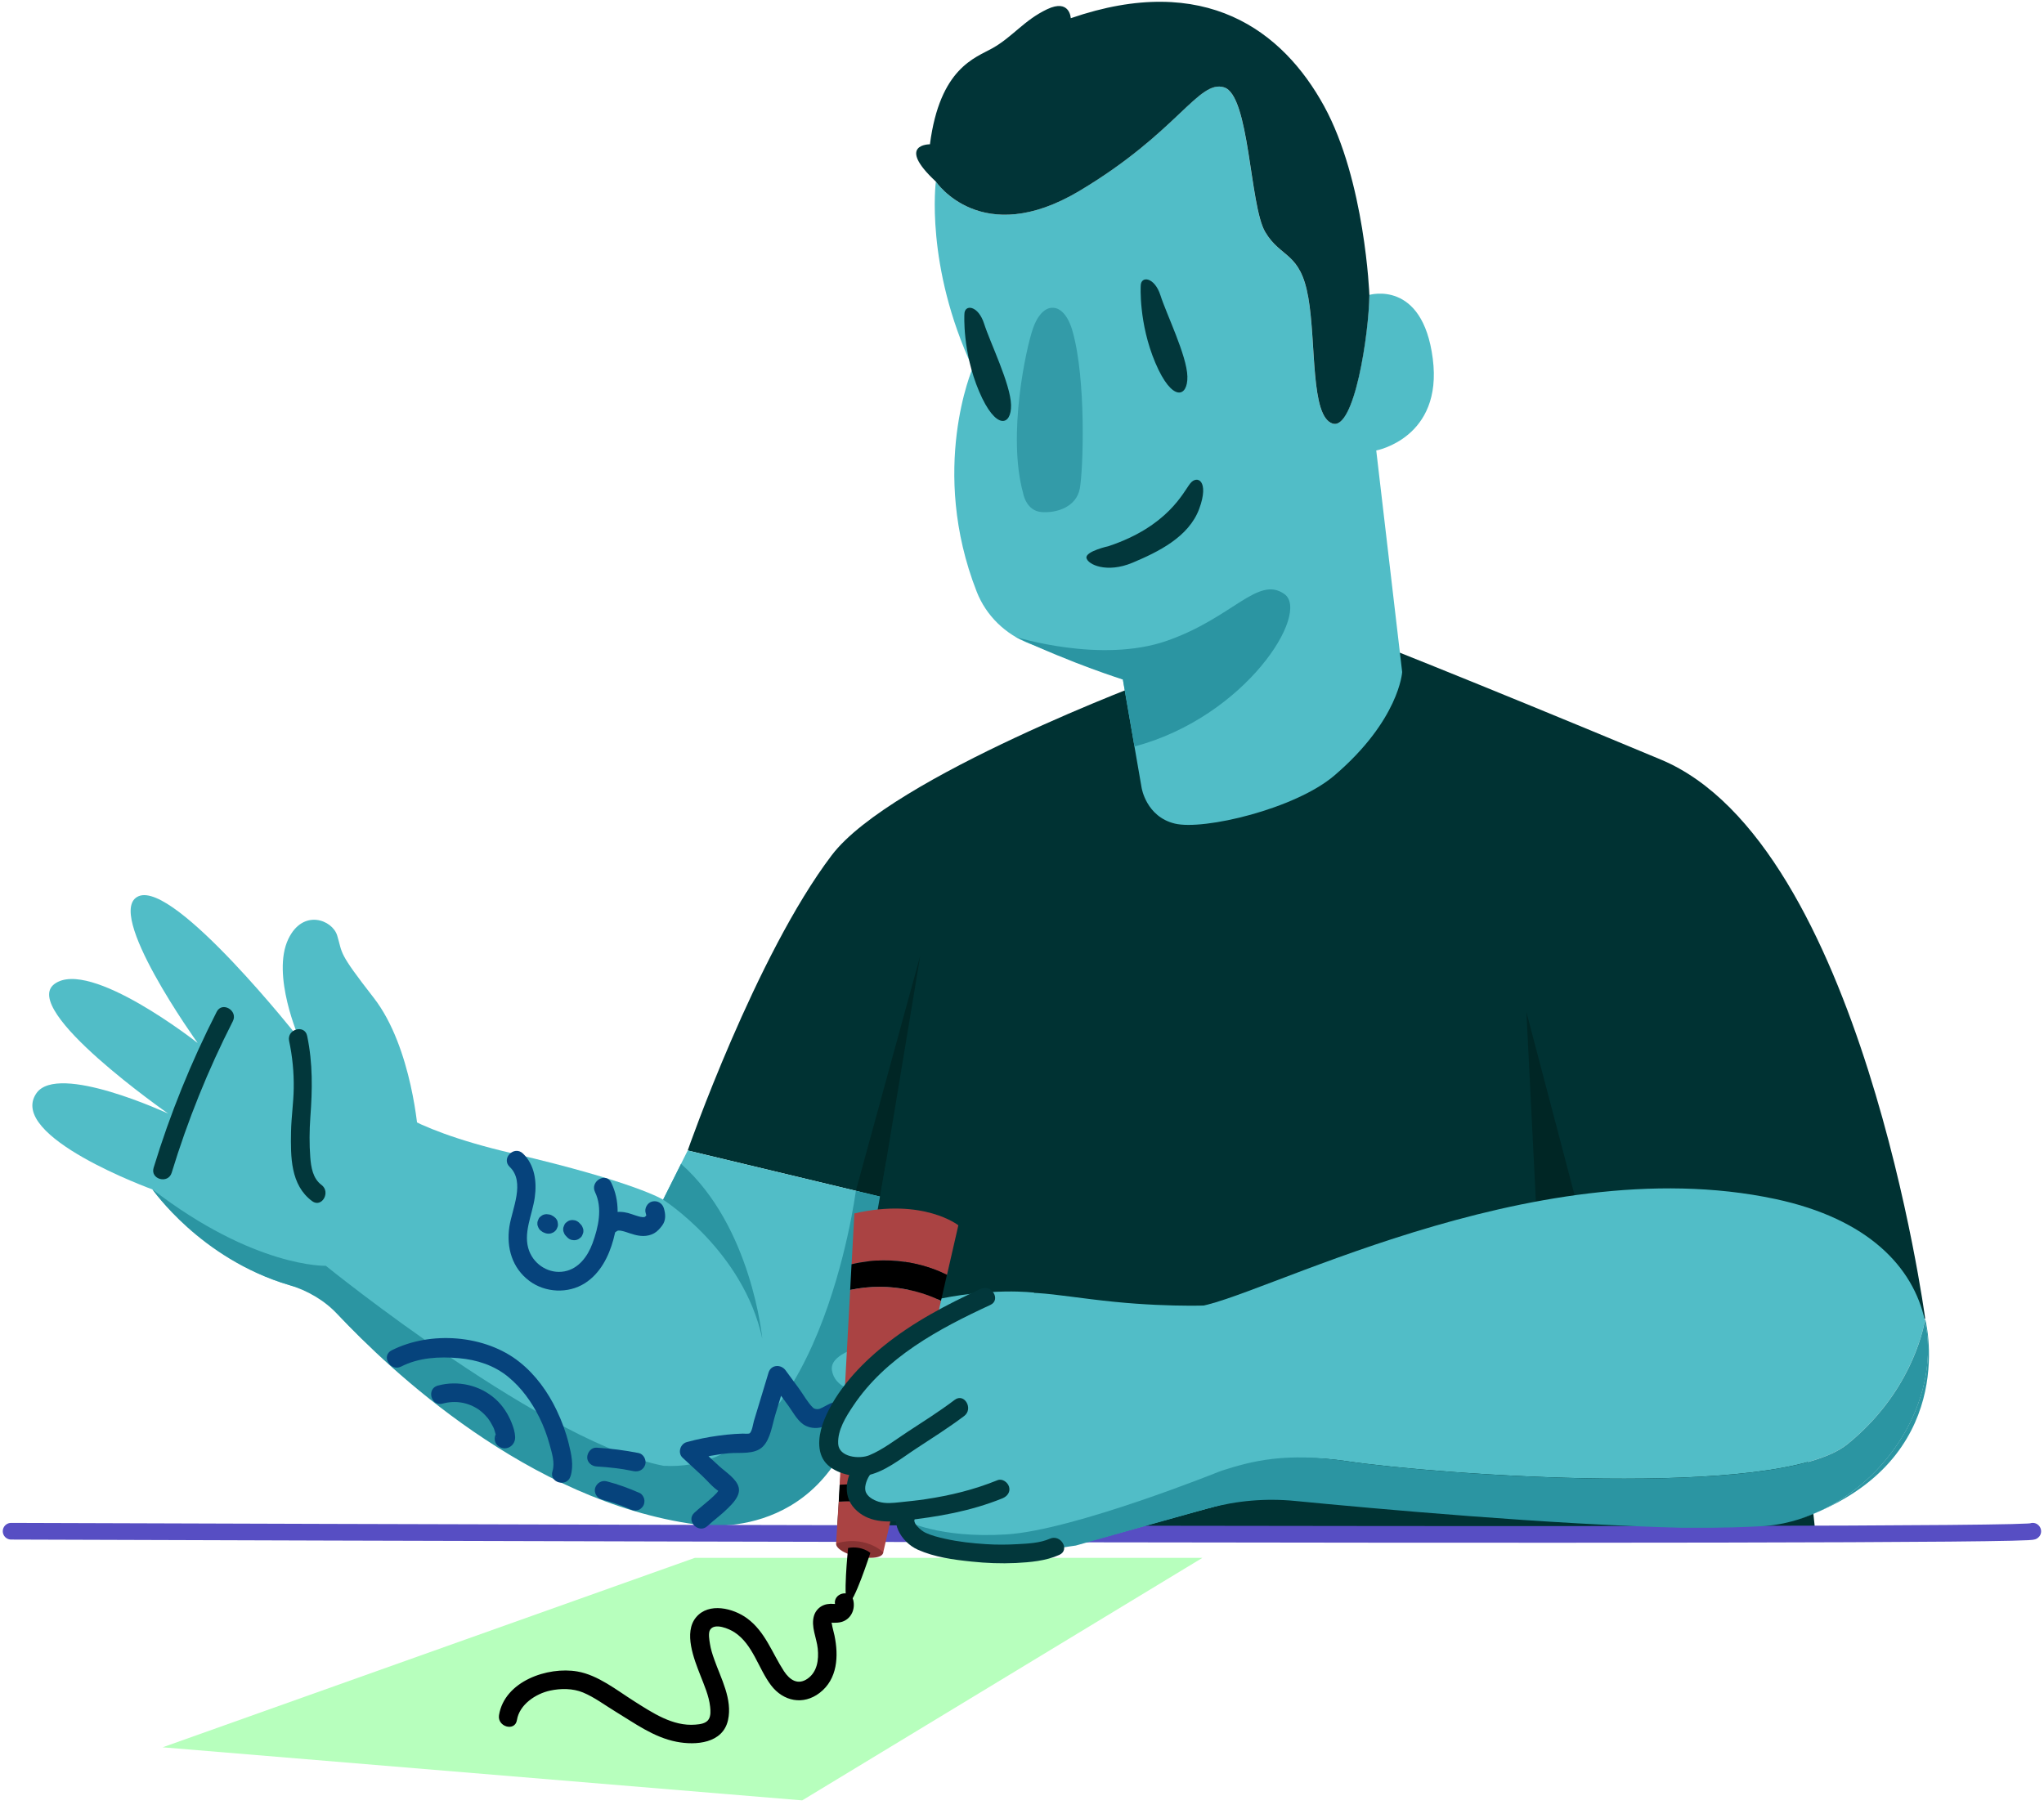 <svg width="368" height="325" viewBox="0 0 368 325" fill="none" xmlns="http://www.w3.org/2000/svg">
<path d="M325.279 261.406L326.864 276.171L150.646 276.238L154.941 210.534L239.019 191.283L325.279 261.406Z" fill="#003233"/>
<path d="M243.293 114.051C243.293 114.051 264.591 122.394 299.023 136.777C335.142 151.856 346.611 237.441 346.611 237.441L243.305 253.859L158.496 230.84L199.146 132.717L243.293 114.051Z" fill="#003233"/>
<path d="M123.814 207.16C123.814 207.16 136.049 172.031 149.756 153.983C160.506 139.815 207.881 122.228 207.881 122.228L214.932 166.948L185.009 221.846L123.814 207.16Z" fill="#003233"/>
<path d="M283.651 215.829L274.813 182.229L276.713 220.26L283.651 215.829Z" fill="#002625"/>
<path d="M216.485 280.511L144.428 324.186L29.28 314.628L125.109 280.511H216.485Z" fill="#B7FFBD"/>
<path d="M158.482 215.481L165.69 172.042L154.086 214.424L158.482 215.481Z" fill="#002625"/>
<path d="M89.844 308.826C90.845 302.72 98.604 300.044 103.956 300.977C107.667 301.618 111.041 304.351 114.156 306.318C117.45 308.399 121.127 310.895 125.209 310.546C126.041 310.479 127.132 310.355 127.604 309.568C127.987 308.938 127.931 308.016 127.852 307.319C127.638 305.363 126.795 303.473 126.086 301.652C124.973 298.796 123.017 293.96 125.333 291.205C127.627 288.473 132.035 289.586 134.509 291.408C137.781 293.814 139.007 297.649 141.143 300.921C142.178 302.495 143.64 303.496 145.394 302.27C147.148 301.045 147.429 298.852 147.227 296.861C147.036 294.939 145.956 292.87 146.552 290.935C146.822 290.047 147.485 289.339 148.34 289.013C148.722 288.866 149.116 288.81 149.532 288.788C149.791 288.788 150.061 288.81 150.319 288.821C150.488 288.855 150.499 288.911 150.364 289.001C149.836 286.898 153.085 285.999 153.614 288.102C154.007 289.676 153.322 291.385 151.736 291.981C151.342 292.127 150.926 292.184 150.51 292.195C150.207 292.206 149.577 292.229 149.633 292.116C149.723 291.959 149.824 292.768 149.858 292.915C149.971 293.443 150.128 293.972 150.24 294.5C151.005 298.188 150.803 302.349 147.575 304.823C144.618 307.094 141.031 306.363 138.827 303.473C136.522 300.437 135.566 296.108 132.249 293.927C131.315 293.308 128.639 292.127 127.829 293.499C127.481 294.084 127.717 295.366 127.818 295.996C127.964 296.951 128.268 297.896 128.594 298.807C129.797 302.237 131.911 305.981 131.068 309.748C130.123 313.931 125.288 314.314 121.791 313.628C117.675 312.829 114.246 310.277 110.737 308.151C108.848 307.004 107.015 305.61 104.957 304.755C103.124 304.002 100.965 304.002 99.043 304.418C96.434 304.98 93.521 306.937 93.071 309.703C92.745 311.862 89.496 310.951 89.844 308.826Z" fill="black"/>
<path d="M75.318 204.439C75.318 204.439 74.284 188.651 67.267 179.644C60.779 171.312 61.734 171.829 60.711 168.467C59.857 165.622 54.56 163.575 51.918 169.063C48.803 175.529 53.874 187.021 53.874 187.021C53.874 187.021 31.531 158.684 24.986 161.36C18.509 164.002 35.59 187.808 35.59 187.808C35.59 187.808 16.17 172.504 9.817 177.17C3.463 181.837 30.294 200.526 30.294 200.526C30.294 200.526 10.447 191.294 6.567 196.838C1.125 204.63 27.449 214.177 27.449 214.177C27.449 214.177 38.975 229.729 57.09 232.54L75.318 204.439Z" fill="#51BDC7"/>
<path d="M123.815 207.16L119.385 216.021C119.385 216.021 114.471 212.862 92.161 207.655C71.965 202.944 68.671 197.85 68.671 197.85L51.083 225.714C51.083 225.714 83.525 267.827 123.815 274.101C123.815 274.101 139.075 277.61 149.791 264.116L158.483 215.47L123.815 207.16Z" fill="#51BDC7"/>
<path d="M154.085 214.424C154.085 214.424 147.529 265.667 119.383 263.935C119.383 263.935 143.987 271.908 157.481 253.624C170.975 235.339 158.482 215.481 158.482 215.481L154.085 214.424Z" fill="#2B95A2"/>
<path d="M159.561 209.004L156.165 228.39L164.959 223.038L159.561 209.004Z" fill="#003233"/>
<path d="M154.785 253.623C154.785 253.623 141.741 267.5 120.443 264.115C99.145 260.73 58.664 227.929 58.664 227.929C58.664 227.929 45.833 228.322 27.448 214.165C27.448 214.165 36.062 226.658 51.939 231.347C55.324 232.348 58.405 234.136 60.823 236.7C69.999 246.494 95.153 270.401 125.312 274.505C125.312 274.516 147.555 278.452 154.785 253.623Z" fill="#2B95A2"/>
<path d="M246.53 53.104C246.44 60.042 243.82 77.607 239.873 76.257C235.915 74.908 236.972 61.819 235.533 53.565C234.093 45.311 230.607 46.559 227.774 41.769C224.94 36.99 224.985 17.143 220.363 15.726C215.742 14.309 212.042 23.789 194.354 34.359C176.666 44.929 168.491 32.694 168.491 32.694C168.491 32.694 166.489 47.796 175.125 66.26C175.125 66.26 167.209 84.489 175.845 106.54C177.531 110.858 181.017 114.231 185.347 115.895L202.158 122.35L205.531 141.826C205.531 141.826 206.33 147.055 211.525 148.303C216.72 149.551 233.182 145.661 240.222 139.656C251.939 129.648 252.445 121.012 252.445 121.012L247.778 81.115C247.778 81.115 259.81 78.888 257.955 64.574C256.111 50.259 246.53 53.104 246.53 53.104Z" fill="#51BDC7"/>
<path d="M194.367 34.36C212.055 23.79 215.754 14.31 220.376 15.727C224.998 17.144 224.964 36.991 227.786 41.77C230.62 46.549 234.106 45.301 235.545 53.566C236.985 61.82 235.928 74.92 239.886 76.258C243.844 77.608 246.464 60.043 246.543 53.105C246.543 53.105 245.778 32.583 238.379 19.089C230.98 5.595 217.014 -5.087 192.781 3.279C192.781 3.279 192.635 -0.297 188.508 1.671C184.381 3.639 182.323 6.619 178.691 8.677C175.576 10.431 169.212 12.23 167.424 25.983C167.424 25.983 161.194 25.904 168.503 32.707C168.503 32.696 176.678 44.93 194.367 34.36Z" fill="#013437"/>
<path d="M173.629 56.59C173.629 56.59 173.236 63.314 176.272 70.466C179.308 77.618 182.119 76.662 182.029 72.918C181.95 69.173 178.24 61.639 177.183 58.299C176.114 54.948 173.629 54.723 173.629 56.59Z" fill="#02373B"/>
<path d="M205.375 51.474C205.375 51.474 204.982 58.199 208.018 65.351C211.054 72.502 213.865 71.546 213.775 67.802C213.697 64.057 209.986 56.523 208.929 53.184C207.86 49.844 205.375 49.608 205.375 51.474Z" fill="#02373B"/>
<path d="M189.161 55.444C189.161 55.444 187.26 55.489 185.99 59.098C184.719 62.697 181.334 78.361 184.19 88.751C184.19 88.751 184.685 91.967 187.485 92.203C190.285 92.439 193.805 91.258 194.412 87.953C195.019 84.647 195.593 68.195 193.063 59.514C193.063 59.514 191.949 55.05 189.161 55.444Z" fill="#339BA8"/>
<path d="M199.619 98.332C199.619 98.332 195.402 99.265 195.604 100.457C195.818 101.66 199.281 103.268 203.903 101.323C208.525 99.377 214.023 96.701 215.901 91.63C217.779 86.558 215.53 85.479 214.293 87.042C213.045 88.605 210.313 94.756 199.619 98.332Z" fill="#02373B"/>
<path d="M2 275.72C2 275.72 367.864 277.013 365.975 275.72" stroke="#574EC3" stroke-width="3" stroke-miterlimit="10" stroke-linecap="round" stroke-linejoin="round"/>
<path d="M323.829 273.583C325.268 273.088 326.606 272.549 327.877 271.986C326.561 272.605 325.212 273.145 323.829 273.583Z" fill="#51BDC7"/>
<path d="M332.554 260.079C320.162 270.064 258.607 265.499 242.595 263.126C231.384 261.462 228.539 263.812 223.04 265.577L215.146 235.317C224.884 234.789 275.542 206.474 319.678 215.909C336.343 219.473 344.473 228.154 346.554 237.791C346.194 239.815 343.765 251.038 332.554 260.079Z" fill="#51BDC7"/>
<path d="M346.555 237.779C346.588 237.566 346.611 237.453 346.611 237.453C346.611 237.453 352.807 260.91 327.877 271.986C341.078 265.678 349.366 250.846 346.555 237.779Z" fill="#2B95A2"/>
<path d="M186.225 232.764C186.225 232.764 178.387 231.718 167.367 234.259C160.924 235.744 157.831 241.31 156.145 241.996C154.458 242.682 149.296 243.93 149.791 246.798C150.286 249.665 153.524 251.161 159.394 250.913C165.253 250.655 186.225 232.764 186.225 232.764Z" fill="#51BDC7"/>
<path d="M119.383 216.021C119.383 216.021 133.799 225.152 137.24 241.03C137.24 241.03 135.362 220.845 122.611 209.566L119.383 216.021Z" fill="#2B95A2"/>
<path d="M159.025 279.51C159.025 279.51 159.115 280.781 155.618 280.455C152.121 280.129 150.108 278.555 150.614 277.756C151.12 276.958 152.784 276.362 154.786 276.958C156.776 277.554 158.553 278.24 159.025 279.51Z" fill="#873232"/>
<path d="M153.323 227.648L153.818 218.495C166.255 215.65 172.541 220.631 172.541 220.631L170.494 229.56C167.762 228.188 161.352 225.748 153.323 227.648Z" fill="#AA4343"/>
<path d="M153.064 232.27L153.311 227.648C161.352 225.748 167.761 228.188 170.482 229.56L169.414 234.238C166.659 232.888 160.632 230.673 153.064 232.27Z" fill="black"/>
<path d="M156.697 279.622C156.697 279.622 155.168 278.284 152.694 278.734C152.694 278.734 151.671 288.483 152.694 288.686C153.717 288.888 156.697 279.622 156.697 279.622Z" fill="black"/>
<path d="M151.166 267.376L153.066 232.27C160.623 230.673 166.661 232.888 169.416 234.238L161.432 269.029C159.228 268.04 155.607 266.949 151.166 267.376Z" fill="#AA4343"/>
<path d="M160.766 271.92L159.023 279.51C155.199 276.238 150.533 277.936 150.533 277.936L150.994 270.391C155.154 270.031 158.573 270.998 160.766 271.92Z" fill="#AA4343"/>
<path d="M151.006 270.379L151.163 267.377C155.605 266.949 159.214 268.04 161.43 269.018L160.766 271.92C158.573 270.997 155.155 270.03 151.006 270.379Z" fill="black"/>
<path d="M219.476 235.002C219.476 235.002 211.38 235.486 200.686 234.417C188.654 233.214 183.56 231.381 176.172 234.406C168.784 237.431 162.791 241.074 157.461 245.943C152.131 250.813 146.98 262.496 151.568 264.273C156.156 266.049 161.666 261.844 161.666 261.844C161.666 261.844 154.087 265.487 154.188 268.861C154.29 272.234 159.339 273.347 163.072 272.695C163.072 272.695 162.037 276.53 166.164 278.216C170.28 279.903 174.306 279.341 174.306 279.341C174.306 279.341 189.048 279.487 197.313 277.204C204.869 275.113 210.413 273.505 225.38 269.468" fill="#51BDC7"/>
<path d="M217.565 271.593L219.87 264.846C225.38 263.08 231.396 261.461 242.607 263.125C258.62 265.509 320.174 270.075 332.566 260.078C343.777 251.037 346.206 239.815 346.566 237.779C349.388 250.846 341.101 265.689 327.888 271.986C326.618 272.549 325.279 273.088 323.84 273.583C322.288 274.078 320.264 274.573 317.757 274.786C314.473 274.955 310.863 275.146 302.925 275.101C278.917 274.516 247.487 271.66 233.139 270.266C227.944 269.76 222.704 270.198 217.666 271.57L217.565 271.593Z" fill="#2B95A2"/>
<path d="M219.857 264.847C219.857 264.847 193.42 275.529 181.208 276.294C168.996 277.059 162.958 273.764 162.958 273.764C162.958 273.764 167.568 282.422 193.701 278.296L220.835 270.66L219.857 264.847Z" fill="#2B95A2"/>
<path d="M78.824 249.499C82.456 248.51 86.425 249.42 89.225 251.939C90.518 253.109 91.474 254.593 92.115 256.201C92.43 256.988 92.711 257.877 92.745 258.731C92.823 260.463 90.856 261.497 89.551 260.249C88.888 259.62 88.921 258.495 89.551 257.865C90.203 257.213 91.272 257.236 91.935 257.865C91.958 257.888 91.98 257.91 92.014 257.933C91.62 257.764 91.216 257.607 90.822 257.438C90.856 257.438 90.901 257.438 90.934 257.438C90.653 257.517 90.372 257.595 90.08 257.663C90.114 257.64 90.147 257.618 90.17 257.595C89.911 257.933 89.652 258.27 89.394 258.608C89.259 259.035 89.427 259.08 89.349 258.731C89.315 258.585 89.281 258.439 89.248 258.293C89.169 258 89.09 257.719 88.989 257.427C88.865 257.078 88.899 257.179 88.73 256.831C88.595 256.561 88.449 256.302 88.292 256.044C87.954 255.493 87.808 255.313 87.403 254.885C87.021 254.469 86.549 254.065 86.245 253.851C84.266 252.49 81.938 252.13 79.701 252.738C77.62 253.322 76.721 250.073 78.824 249.499Z" fill="#06437C"/>
<path d="M70.503 243.154C77.508 239.601 87.392 240.332 93.555 245.269C96.433 247.562 98.66 250.655 100.234 253.972C101.145 255.884 101.887 257.885 102.393 259.943C102.865 261.843 103.327 263.89 102.719 265.813C102.078 267.882 98.817 266.994 99.469 264.913C99.942 263.395 99.357 261.607 98.952 260.123C98.491 258.436 97.884 256.795 97.108 255.231C95.736 252.465 93.903 249.901 91.508 247.934C88.956 245.842 85.886 244.852 82.625 244.56C79.083 244.245 75.417 244.436 72.201 246.078C70.266 247.045 68.557 244.133 70.503 243.154Z" fill="#06437C"/>
<path d="M107.407 260.674C109.949 260.821 112.49 261.147 114.986 261.642C115.852 261.81 116.426 262.89 116.167 263.722C115.875 264.644 115.02 265.082 114.087 264.903C113.502 264.79 112.906 264.678 112.321 264.576C112.051 264.531 111.77 264.487 111.5 264.453C111.365 264.43 111.231 264.419 111.084 264.397C110.893 264.374 110.904 264.374 111.118 264.397C111.051 264.385 110.983 264.374 110.916 264.374C109.746 264.228 108.577 264.127 107.407 264.059C106.53 264.014 105.676 263.317 105.721 262.372C105.766 261.484 106.474 260.618 107.407 260.674Z" fill="#06437C"/>
<path d="M109.233 266.735C111.28 267.264 113.259 267.995 115.193 268.849C115.553 269.007 115.868 269.49 115.969 269.861C116.082 270.266 116.025 270.806 115.8 271.166C115.564 271.526 115.227 271.84 114.788 271.942C114.316 272.054 113.923 271.964 113.484 271.773C113.259 271.672 113.034 271.571 112.809 271.481C112.944 271.537 113.079 271.593 113.214 271.649C111.629 270.986 109.998 270.435 108.334 269.996C107.479 269.771 106.883 268.782 107.153 267.916C107.446 267.039 108.323 266.499 109.233 266.735Z" fill="#06437C"/>
<path d="M94.142 207.702C96.29 209.76 96.672 212.796 96.279 215.607C95.852 218.756 94.052 222.163 95.301 225.323C96.29 227.83 98.933 229.427 101.62 228.932C104.184 228.46 105.815 226.211 106.669 223.895C107.726 221.016 108.525 217.53 107.13 214.651C106.186 212.706 109.098 210.997 110.043 212.953C111.651 216.271 111.381 219.689 110.436 223.186C109.604 226.267 108.041 229.337 105.275 231.08C102.261 232.98 98.157 232.778 95.312 230.653C92.197 228.325 91.151 224.648 91.702 220.915C92.175 217.71 94.626 212.841 91.758 210.108C90.184 208.59 92.568 206.206 94.142 207.702Z" fill="#06437C"/>
<path d="M108.791 219.205C109.837 218.283 111.074 218.081 112.412 218.283C113.323 218.418 114.133 218.801 115.01 219.037C115.122 219.07 115.235 219.093 115.347 219.115C115.426 219.127 115.707 219.239 115.471 219.149C115.246 219.059 115.549 219.149 115.639 219.16C115.729 219.16 115.819 219.16 115.921 219.16C115.988 219.16 116.067 219.149 116.134 219.149C116.056 219.16 115.977 219.172 115.898 219.172L116.202 219.093C115.977 219.194 115.921 219.217 116.033 219.16C116.078 219.138 116.123 219.115 116.168 219.082C116.157 219.059 115.853 219.374 116.157 219.07C116.235 218.992 116.303 218.924 116.37 218.846C116.618 218.564 116.314 218.958 116.37 218.868C116.404 218.812 116.449 218.744 116.483 218.688C116.651 218.441 116.359 219.07 116.427 218.812C116.494 218.531 116.404 219.262 116.404 218.969C116.404 218.677 116.505 219.397 116.427 219.082C116.37 218.857 116.314 218.643 116.247 218.43C115.977 217.586 116.562 216.552 117.427 216.349C118.349 216.136 119.215 216.63 119.508 217.53C119.845 218.621 119.924 219.734 119.204 220.69C118.799 221.229 118.349 221.747 117.742 222.084C117.157 222.41 116.472 222.556 115.808 222.556C114.695 222.556 113.705 222.174 112.671 221.837C112.446 221.758 112.21 221.702 111.974 221.646C111.872 221.623 111.715 221.612 111.625 221.578C111.861 221.612 111.917 221.612 111.782 221.601C111.726 221.589 111.67 221.589 111.614 221.589C111.501 221.589 111.389 221.589 111.276 221.589C110.928 221.589 111.591 221.488 111.288 221.589C111.22 221.601 111.153 221.623 111.085 221.646C111.299 221.544 111.355 221.522 111.243 221.578C110.883 221.814 111.434 221.376 111.175 221.601C110.512 222.185 109.432 222.298 108.791 221.601C108.207 220.948 108.083 219.824 108.791 219.205Z" fill="#06437C"/>
<path d="M99.639 219.082C99.662 219.104 99.673 219.115 99.696 219.138C99.583 219.048 99.471 218.958 99.358 218.879C99.403 218.913 99.448 218.935 99.493 218.958C99.358 218.902 99.223 218.845 99.088 218.789C99.122 218.8 99.167 218.823 99.212 218.823C99.437 218.879 99.628 218.98 99.786 219.127C99.966 219.25 100.112 219.408 100.224 219.599C100.348 219.79 100.415 220.004 100.427 220.229C100.472 220.454 100.472 220.678 100.393 220.903C100.337 221.038 100.28 221.173 100.224 221.308C100.078 221.567 99.876 221.758 99.617 221.915C99.482 221.972 99.347 222.028 99.212 222.084C98.909 222.163 98.616 222.163 98.313 222.084C98.279 222.084 98.256 222.073 98.223 222.062C98.211 222.062 98.211 222.062 98.2 222.05H98.189C98.054 221.994 97.908 221.938 97.784 221.882C97.773 221.87 97.75 221.87 97.739 221.859C97.717 221.848 97.683 221.825 97.66 221.814C97.604 221.769 97.537 221.724 97.481 221.679C97.424 221.634 97.357 221.589 97.301 221.544C97.289 221.544 97.289 221.533 97.278 221.533C97.267 221.522 97.256 221.511 97.244 221.499C97.076 221.342 96.963 221.162 96.896 220.96C96.795 220.757 96.738 220.543 96.75 220.307C96.738 220.071 96.795 219.858 96.896 219.655C96.963 219.441 97.076 219.262 97.244 219.115C97.357 219.025 97.469 218.935 97.582 218.857C97.84 218.699 98.133 218.632 98.436 218.632C98.582 218.654 98.74 218.677 98.886 218.688C99.19 218.733 99.437 218.868 99.639 219.082Z" fill="#06437C"/>
<path d="M104.276 220.181C104.366 220.271 104.456 220.361 104.535 220.451C104.704 220.609 104.816 220.789 104.884 220.991C104.985 221.193 105.041 221.407 105.03 221.643C105.041 221.879 104.985 222.093 104.884 222.295C104.816 222.509 104.704 222.689 104.535 222.835C104.423 222.925 104.31 223.015 104.198 223.094C103.939 223.251 103.647 223.319 103.343 223.319C103.197 223.296 103.039 223.274 102.893 223.262C102.612 223.184 102.365 223.038 102.151 222.824C102.061 222.734 101.971 222.644 101.893 222.554C101.724 222.397 101.611 222.217 101.544 222.014C101.443 221.812 101.387 221.598 101.398 221.362C101.387 221.126 101.443 220.912 101.544 220.71C101.611 220.496 101.724 220.316 101.893 220.17C102.005 220.08 102.117 219.99 102.23 219.911C102.488 219.754 102.781 219.687 103.084 219.687C103.231 219.709 103.388 219.731 103.534 219.743C103.815 219.833 104.063 219.968 104.276 220.181Z" fill="#06437C"/>
<path d="M182.841 114.682C182.841 114.682 198.224 119.54 210.098 115.38C221.973 111.23 226.482 103.584 231.239 106.968C235.995 110.342 224.3 129.087 204.251 134.417L202.159 122.351C202.159 122.351 193.568 119.72 182.841 114.682Z" fill="#2B95A2"/>
<path d="M125.007 272.401C125.907 271.569 126.874 270.827 127.796 270.017C128.223 269.635 128.651 269.253 129.044 268.825C129.179 268.679 129.438 268.241 129.595 268.162C129.752 267.847 129.809 267.937 129.764 268.432C129.921 269.005 129.809 269.028 129.426 268.522C128.313 267.836 127.324 266.577 126.357 265.688C125.21 264.62 124.063 263.563 122.904 262.495C121.96 261.629 122.455 259.998 123.647 259.672C125.524 259.155 127.425 258.773 129.359 258.514C130.326 258.379 131.304 258.278 132.283 258.21C132.766 258.177 133.261 258.154 133.744 258.143C133.913 258.143 134.79 258.222 134.97 258.087C135.409 257.749 135.6 256.31 135.746 255.826C136.038 254.859 136.331 253.904 136.623 252.936C137.208 251.014 137.793 249.091 138.366 247.168C138.816 245.684 140.615 245.616 141.447 246.763C142.246 247.854 143.044 248.933 143.842 250.024C144.652 251.126 145.405 252.543 146.384 253.487C146.631 253.724 147.16 253.802 147.519 253.69C147.958 253.555 148.936 252.959 149.521 252.7C151.489 251.823 153.209 254.736 151.219 255.613C149.229 256.501 147.351 257.783 145.091 256.748C143.696 256.096 142.83 254.353 141.964 253.161C140.817 251.598 139.67 250.035 138.524 248.472C139.547 248.337 140.581 248.202 141.605 248.067C140.93 250.316 140.244 252.554 139.569 254.803C139.03 256.58 138.715 259.11 137.343 260.482C135.858 261.966 133.193 261.505 131.293 261.674C128.999 261.876 126.75 262.326 124.535 262.933C124.782 261.989 125.03 261.055 125.277 260.111C126.683 261.415 128.088 262.708 129.494 264.013C130.607 265.036 132.62 266.284 132.991 267.825C133.351 269.309 131.911 270.737 130.956 271.67C129.831 272.784 128.538 273.706 127.369 274.785C125.806 276.258 123.41 273.874 125.007 272.401Z" fill="#06437C"/>
<path d="M178.286 234.981C169.009 239.266 159.417 244.427 153.603 253.153C152.288 255.121 150.781 257.505 150.905 259.967C151.028 262.408 154.717 262.779 156.516 262.036C158.933 261.036 161.194 259.27 163.375 257.842C166.243 255.964 169.155 254.131 171.887 252.062C173.619 250.758 175.306 253.681 173.585 254.975C170.808 257.066 167.851 258.933 164.938 260.844C162.228 262.61 159.068 265.23 155.807 265.714C153.423 266.073 149.847 265.163 148.397 263.071C146.913 260.934 147.497 257.842 148.419 255.604C150.556 250.387 154.739 245.889 159.068 242.38C164.376 238.085 170.414 234.914 176.588 232.069C178.544 231.169 180.265 234.082 178.286 234.981Z" fill="#02373B"/>
<path d="M156.728 265.431C156.144 266.151 155.593 267.534 155.818 268.456C156.065 269.479 157.246 270.109 158.179 270.401C159.45 270.784 160.709 270.637 162.002 270.502C163.554 270.334 165.106 270.188 166.646 269.951C171.144 269.277 175.372 268.242 179.589 266.533C180.444 266.184 181.433 266.904 181.67 267.714C181.951 268.67 181.332 269.445 180.489 269.794C174.731 272.122 168.873 273.134 162.722 273.809C159.573 274.146 156.245 274.157 153.883 271.661C151.522 269.164 152.365 265.521 154.333 263.07C155.705 261.36 158.078 263.756 156.728 265.431Z" fill="#02373B"/>
<path d="M164.805 273.346C164.018 274.178 165.941 275.663 166.548 275.955C167.684 276.506 168.988 276.821 170.214 277.091C172.598 277.631 175.06 277.889 177.5 278.047C179.412 278.17 181.335 278.159 183.247 278.047C185.124 277.945 187.272 277.844 189.015 277.068C190.983 276.191 192.703 279.104 190.713 279.981C188.273 281.072 185.518 281.308 182.875 281.443C180.21 281.566 177.568 281.465 174.914 281.184C171.642 280.847 168.28 280.397 165.243 279.047C162.309 277.743 159.745 273.762 162.399 270.951C163.905 269.377 166.289 271.772 164.805 273.346Z" fill="#02373B"/>
<path d="M41.917 183.893C37.453 192.653 33.776 201.772 30.908 211.173C30.279 213.242 27.017 212.365 27.658 210.274C30.605 200.603 34.417 191.202 39.016 182.184C39.994 180.261 42.907 181.97 41.917 183.893Z" fill="#02373B"/>
<path d="M56.188 216.279C52.275 213.366 52.32 208.261 52.398 203.808C52.443 201.177 52.848 198.579 52.882 195.959C52.927 193.081 52.646 190.236 52.05 187.424C51.611 185.31 54.861 184.4 55.3 186.525C56.334 191.473 56.244 196.207 55.873 201.199C55.704 203.583 55.682 205.99 55.862 208.374C55.997 210.162 56.323 212.208 57.875 213.355C59.606 214.648 57.931 217.572 56.188 216.279Z" fill="#02373B"/>
</svg>

